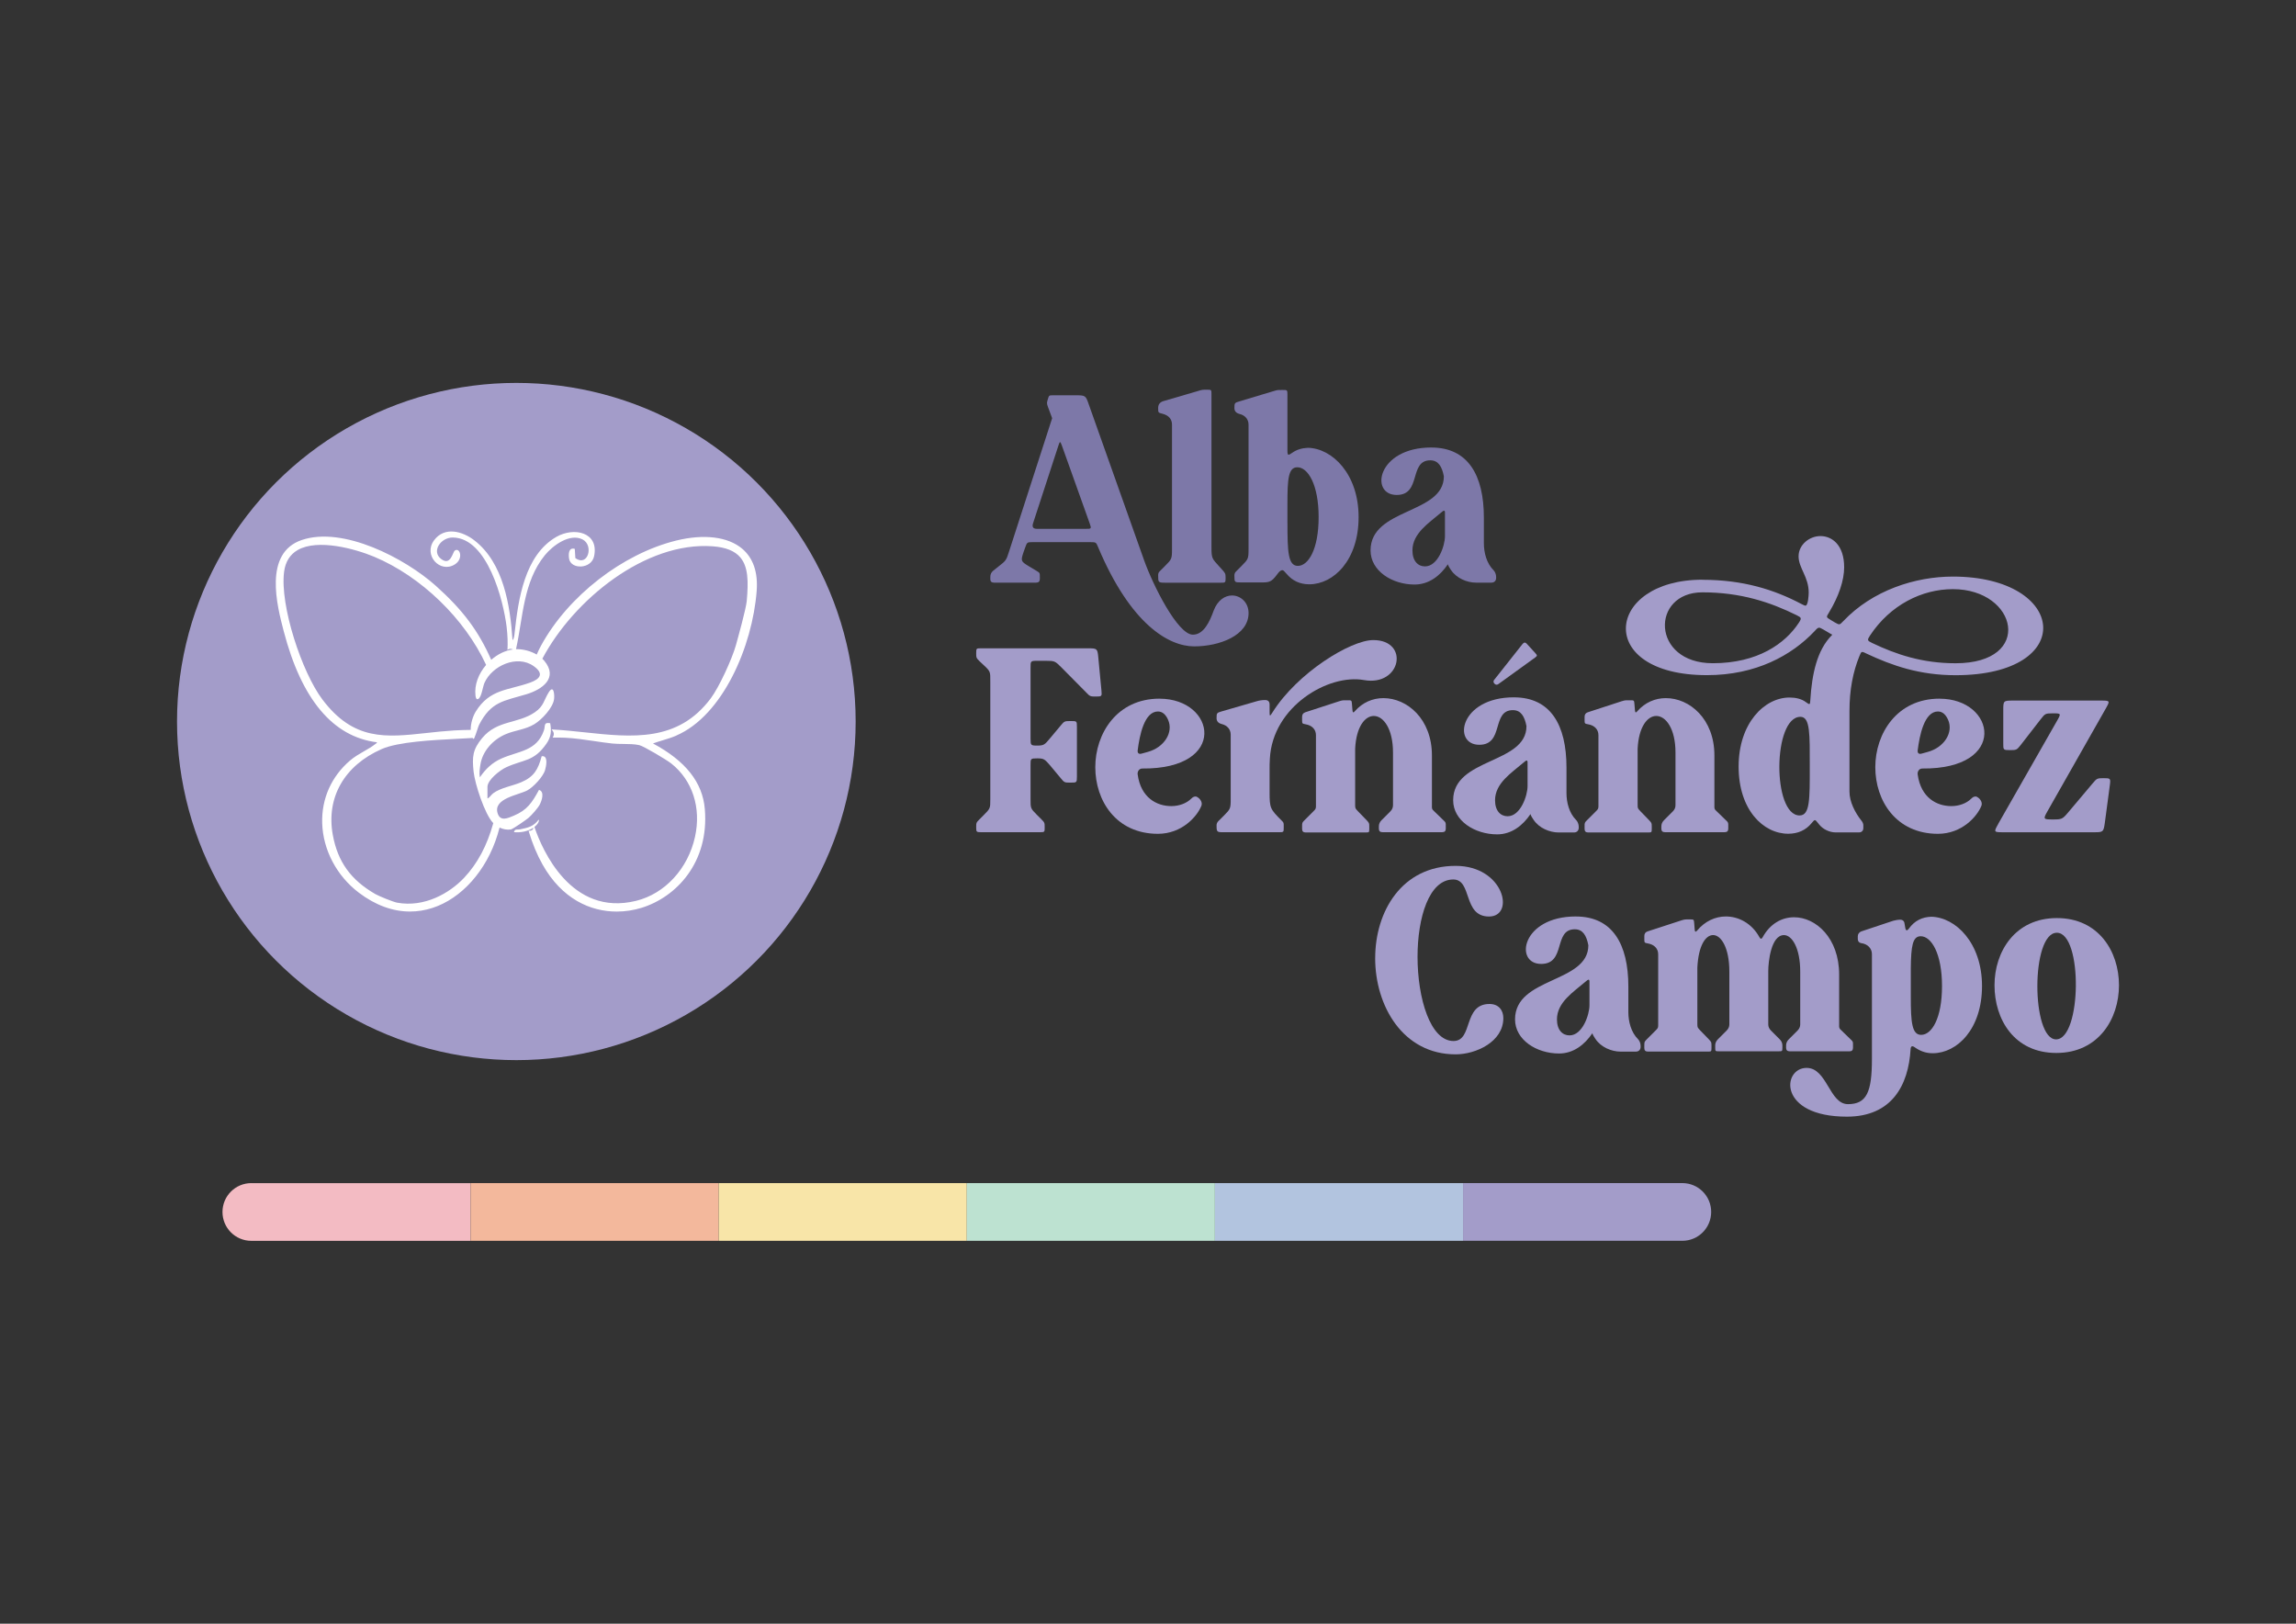 <?xml version="1.0" encoding="UTF-8"?>
<svg xmlns="http://www.w3.org/2000/svg" id="Capa_1" data-name="Capa 1" viewBox="0 0 841.89 595.28">
  <rect x="0" y="0" width="841.89" height="595.28" fill="#333333" stroke="none"/>
  <defs>
    <style>
      .cls-1 {
        fill: #f3b89c;
      }

      .cls-2 {
        fill: #fff;
      }

      .cls-3 {
        fill: #a39cc9;
      }

      .cls-4 {
        fill: #bde2d1;
      }

      .cls-5 {
        fill: #7d78a8;
      }

      .cls-6 {
        fill: #f8e5a8;
      }

      .cls-7 {
        fill: #b2c4df;
      }

      .cls-8 {
        fill: #f3bbc3;
      }
    </style>
  </defs>
  <g>
    <path class="cls-5" d="M363.13,212.25v-.78q0-1.37,1.07-2.25l1.96-1.56c2.64-2.05,2.83-2.25,3.81-5.38l15.83-48.96-1.56-4.2c-.49-1.37-.39-1.47,0-2.83.39-1.37.49-1.37,1.86-1.37h8.5c3.32,0,3.52.1,4.59,3.22l20.33,57.27c3.23,9.09,12.31,27.27,17.88,27.27,4.01,0,6.16-4.79,7.62-8.8,1.47-3.91,4.2-5.57,6.74-5.57,3.13,0,6.06,2.54,6.06,6.45,0,8.21-10.65,12.21-19.94,12.21s-23.26-8.01-35.18-36.26c-.78-1.86-.78-1.95-2.74-1.95h-21.4c-1.96,0-1.96.1-2.64,1.95l-.59,1.66c-1.07,3.22-1.07,3.42,1.86,5.18l2.93,1.76c1.17.68,1.17.78,1.17,2.15v.78q0,1.37-1.37,1.37h-15.44q-1.37,0-1.37-1.37ZM380.23,193.88h17.88c2.05,0,2.15,0,1.47-1.95l-10.16-28.44c-.68-1.86-.78-1.86-1.37,0l-9.28,28.44q-.59,1.95,1.47,1.95Z"></path>
    <path class="cls-5" d="M426.54,147.07l12.7-3.71c1.56-.49,1.66-.49,3.32-.49s1.66,0,1.66,1.66v56.29c0,4.01.29,4.01,2.93,6.94l.98,1.08c1.07,1.27,1.27,1.27,1.27,3.03s-.1,1.76-1.76,1.76h-20.23c-2.74,0-2.74-.1-2.74-2.74q0-.88.49-1.37l2.05-2.05c2.44-2.44,2.54-2.64,2.54-6.16v-45.64c0-1.95-1.17-3.32-3.22-3.91-1.86-.49-1.86-.39-1.86-2.15q0-1.95,1.86-2.54Z"></path>
    <path class="cls-5" d="M452.63,149.61c0-1.86.1-1.95,1.76-2.44l12.7-3.81c1.56-.49,1.66-.39,3.32-.39,1.56,0,1.66,0,1.66,1.66v20.52c0,1.07.1,1.56.39,1.56s.78-.29,1.47-.78c1.56-1.08,3.42-1.66,5.67-1.76,8.89.2,18.57,9.58,18.57,25.41s-9.19,24.63-18.08,24.63c-3.42,0-6.16-1.27-8.31-3.81-.78-.88-1.17-1.37-1.56-1.37s-.98.29-1.56,1.07l-.29.39c-2.44,3.32-3.13,3.03-7.33,3.03h-6.16c-2.15,0-2.25-.1-2.25-2.25v-.39q0-.78.59-1.37l2.05-2.05c2.44-2.44,2.54-2.64,2.54-6.16v-45.64c0-1.95-1.27-3.42-3.32-3.91q-1.86-.49-1.86-2.15ZM472.08,191.73c0,10.46.2,15.73,3.81,15.73,3.81,0,7.62-5.96,7.62-17.88s-3.91-18.27-7.82-18.27c-3.32,0-3.62,4.4-3.62,13.49v6.94Z"></path>
    <path class="cls-5" d="M524.85,164.07c13.39,0,19.25,10.07,19.25,25.7v9.38c0,3.42.98,7.33,3.52,9.87.59.59.98,1.56.98,2.54v.29c0,1.08-.68,1.76-1.76,1.76h-5.57c-3.42,0-7.23-1.66-9.19-4.59l-.2-.29c-.39-.59-.78-1.17-.98-1.86-2.83,4.2-6.94,7.43-12.22,7.43-8.21,0-16.13-4.98-16.13-12.51,0-15.64,26.88-13.19,26.88-27.17-.69-3.62-2.05-5.86-4.98-5.86-7.92,0-3.13,12.7-12.31,12.7-9.97,0-7.23-17.4,12.7-17.4ZM522.5,207.65c4.79,0,7.33-7.62,7.33-11.04v-7.62c.1-2.15-.1-2.25-1.76-.78-4.1,3.52-10.16,7.33-10.16,13.58,0,3.91,2.05,5.86,4.59,5.86Z"></path>
  </g>
  <g>
    <path class="cls-3" d="M357.95,239.34c0-1.66.1-1.66,1.76-1.66h39.29c3.22,0,3.42.1,3.71,3.22l1.17,12.31c.2,2.05.1,2.15-1.96,2.15s-2.25,0-3.61-1.47l-9.19-9.28c-2.25-2.25-2.44-2.35-5.67-2.35h-3.13c-2.44,0-2.44.1-2.44,2.54v26c0,2.44.1,2.54,2.44,2.54s2.74-.29,4.59-2.54l4.01-4.79c1.37-1.66,1.47-1.66,3.71-1.66s2.25,0,2.25,2.15v18.27c0,2.15-.1,2.15-2.34,2.15s-2.25,0-3.62-1.66l-3.91-4.69c-1.96-2.25-2.25-2.54-4.69-2.54s-2.44.1-2.44,2.44v12.61c0,3.23,0,3.32,2.35,5.67l1.66,1.66c1.17,1.17,1.17,1.27,1.17,2.93s0,1.76-1.66,1.76h-21.69c-1.66,0-1.76-.1-1.76-1.76s0-1.76,1.17-2.93l1.66-1.66c2.34-2.34,2.34-2.44,2.34-5.67v-43.39c0-3.32.1-3.52-2.34-5.77l-1.66-1.56c-1.17-1.17-1.17-1.27-1.17-3.03Z"></path>
    <path class="cls-3" d="M425.18,256.15c20.62,0,25.31,25.9-6.35,25.6-1.17,0-1.86,1.17-1.66,2.25,1.17,8.5,7.04,11.53,12.31,11.53,2.83,0,5.57-.98,7.33-2.74.49-.49.98-.78,1.56-.78.39,0,.68.2,1.07.49.98.78,1.47,1.95,1.08,2.93-1.56,3.91-7.13,10.26-15.93,10.26-15.34,0-22.97-12.12-22.97-24.43s7.92-25.12,23.55-25.12ZM418.63,276.28l2.15-.59c6.16-1.66,9.58-7.23,7.52-11.82-.78-1.76-1.96-3.03-3.71-3.03-4.98,0-6.74,8.7-7.43,14.27-.1.98.39,1.47,1.47,1.17Z"></path>
    <path class="cls-3" d="M446.09,263.28c0-1.86.1-1.95,1.76-2.44l12.8-3.71q1.56-.49,3.22-.49t1.66,1.66v2.64c0,1.76.1,1.76,1.08.2,9.09-14.46,28.63-26.48,36.94-26.48,13.39,0,10.26,17.1-3.42,14.66-13-2.35-33.52,9.67-34.5,28.83-.1,1.95-.1,2.05-.1,4.2v8.01c0,5.96.2,6.25,4.5,10.55.68.68.68.78.68,1.86v.68c0,1.56,0,1.66-1.66,1.66h-20.42c-2.44,0-2.54-.1-2.54-2.54q0-.88.68-1.56l1.96-1.95c2.44-2.44,2.54-2.64,2.54-6.16v-23.55c0-1.95-1.27-3.42-3.32-3.91q-1.86-.49-1.86-2.15Z"></path>
    <path class="cls-3" d="M477.45,302.96c0-1.27,0-1.37.88-2.25l3.32-3.32c.88-.88.88-.98.88-2.25v-25.6c0-2.15-1.47-3.62-3.81-4.01-1.17-.2-1.27-.29-1.27-1.37v-1.37q0-1.27,1.17-1.66l12.31-4.01c1.27-.39,1.37-.39,2.64-.39h.68c1.27,0,1.37,0,1.47,1.27l.2,2.44q.1,1.27.88.29c2.83-3.22,6.55-4.79,10.46-4.79,8.7,0,17.79,7.62,17.79,21.01v18.27c0,1.27-.1,1.37.88,2.25l3.32,3.22c.98.88.88.98.88,2.25v.88q0,1.27-1.27,1.27h-21.99q-1.27,0-1.27-1.27v-.88q0-1.27.98-2.25l3.22-3.22q.98-.98.98-2.25v-19.35c0-8.7-3.52-13.39-7.04-13.39-3.22,0-6.45,3.91-6.84,12.02v20.62c0,1.27.1,1.27.98,2.25l3.22,3.32c.88.98.98.98.98,2.25v.98c0,1.27-.1,1.27-1.37,1.27h-21.99q-1.27,0-1.27-1.27v-.98Z"></path>
    <path class="cls-3" d="M555.14,255.66c13.39,0,19.25,10.07,19.25,25.7v9.38c0,3.42.98,7.33,3.52,9.87.59.59.98,1.56.98,2.54v.29c0,1.07-.68,1.76-1.76,1.76h-5.57c-3.42,0-7.23-1.66-9.19-4.59l-.2-.29c-.39-.59-.78-1.17-.98-1.86-2.83,4.2-6.94,7.43-12.22,7.43-8.21,0-16.13-4.98-16.13-12.51,0-15.64,26.88-13.19,26.88-27.17-.69-3.62-2.05-5.86-4.98-5.86-7.92,0-3.13,12.7-12.31,12.7-9.97,0-7.23-17.4,12.7-17.4ZM547.91,249.21l10.36-13.1q.78-.98,1.56-.1l3.13,3.42c.78.88.78.98-.1,1.66l-13.39,9.67q-.78.59-1.47-.1t-.1-1.47ZM552.79,299.25c4.79,0,7.33-7.62,7.33-11.04v-7.62c.1-2.15-.1-2.25-1.76-.78-4.1,3.52-10.16,7.33-10.16,13.58,0,3.91,2.05,5.86,4.59,5.86Z"></path>
    <path class="cls-3" d="M581.03,302.96c0-1.27,0-1.37.88-2.25l3.32-3.32c.88-.88.88-.98.88-2.25v-25.6c0-2.15-1.47-3.62-3.81-4.01-1.17-.2-1.27-.29-1.27-1.37v-1.37q0-1.27,1.17-1.66l12.31-4.01c1.27-.39,1.37-.39,2.64-.39h.68c1.27,0,1.37,0,1.47,1.27l.2,2.44q.1,1.27.88.29c2.83-3.22,6.55-4.79,10.46-4.79,8.7,0,17.79,7.62,17.79,21.01v18.27c0,1.27-.1,1.37.88,2.25l3.32,3.22c.98.88.88.98.88,2.25v.88q0,1.27-1.27,1.27h-21.99q-1.27,0-1.27-1.27v-.88q0-1.27.98-2.25l3.22-3.22q.98-.98.98-2.25v-19.35c0-8.7-3.52-13.39-7.04-13.39-3.22,0-6.45,3.91-6.84,12.02v20.62c0,1.27.1,1.27.98,2.25l3.22,3.32c.88.98.98.98.98,2.25v.98c0,1.27-.1,1.27-1.37,1.27h-21.99q-1.27,0-1.27-1.27v-.98Z"></path>
    <path class="cls-3" d="M624.22,212.56c14.95,0,26.39,3.62,36.35,8.89.78.39,1.17.59,1.47.59.98,0,1.17-4.01,1.17-4.79,0-5.77-3.71-8.99-3.71-13.29s4.01-7.43,8.01-7.43c4.3,0,8.7,3.32,8.7,11.43,0,4.79-1.96,10.65-5.57,16.61-1.07,1.76-1.07,1.66.68,2.74l1.47.88c.78.39,1.17.68,1.56.68.49,0,.78-.39,1.56-1.17,10.65-11.24,26.29-16.32,40.16-16.32,42.02,0,45.93,36.16.98,36.16-13.19,0-23.26-3.52-32.64-7.92-.78-.39-1.17-.59-1.56-.59-.49,0-.59.49-1.07,1.56-2.35,5.77-3.62,12.41-3.62,20.03v29.61c0,3.71,2.05,7.72,4.4,10.65.39.49.68,1.07.68,1.66v1.07c0,.88-.59,1.56-1.56,1.56h-8.6c-2.25,0-4.69-1.17-6.06-2.93l-.39-.49c-.59-.78-.88-1.07-1.17-1.07s-.59.39-1.17,1.07c-2.15,2.64-5.08,3.91-8.6,3.91-9.09,0-18.18-8.7-18.18-24.63s9.48-25.31,18.67-25.31c2.25,0,4.4.49,5.96,1.66,1.47,1.07,1.56,1.07,1.66-.68.59-9.58,2.44-18.37,7.92-23.85.1-.1.2-.2-.1-.29l-.39-.2c-.88-.49-1.76-1.08-2.64-1.56-.78-.39-1.17-.68-1.56-.68-.49,0-.88.39-1.66,1.27-8.4,8.89-21.5,16.13-39.48,16.13-41.34,0-37.33-34.99-1.66-34.99ZM628.03,243.15c16.52,0,26.58-7.23,31.57-14.85,1.07-1.66.98-1.86-.78-2.74-9.68-4.79-20.52-8.4-34.6-8.4-18.96,0-18.86,25.99,3.81,25.99ZM659.89,298.95c3.81,0,3.71-6.06,3.71-17.88s.2-18.27-3.42-18.27c-10.16,0-10.36,36.16-.29,36.16ZM686.47,235.73c8.8,4.2,18.37,7.43,30.59,7.43,28.83,0,22.77-27.17-.98-27.17-11.34,0-22.97,5.77-30.39,17-1.07,1.66-1.07,1.86.78,2.74Z"></path>
    <path class="cls-3" d="M711.19,256.15c20.62,0,25.31,25.9-6.35,25.6-1.17,0-1.86,1.17-1.66,2.25,1.17,8.5,7.04,11.53,12.31,11.53,2.83,0,5.57-.98,7.33-2.74.49-.49.98-.78,1.56-.78.39,0,.68.2,1.07.49.98.78,1.47,1.95,1.08,2.93-1.56,3.91-7.13,10.26-15.93,10.26-15.34,0-22.97-12.12-22.97-24.43s7.92-25.12,23.55-25.12ZM704.64,276.28l2.15-.59c6.16-1.66,9.58-7.23,7.52-11.82-.78-1.76-1.96-3.03-3.71-3.03-4.98,0-6.74,8.7-7.43,14.27-.1.98.39,1.47,1.47,1.17Z"></path>
    <path class="cls-3" d="M732.68,302.08l21.7-38.02c1.37-2.44,1.37-2.54-1.56-2.54s-2.93.1-4.69,2.35l-7.13,9.19c-1.47,1.86-1.56,1.95-4.01,1.95s-2.44-.1-2.44-2.44v-12.31c0-3.32.1-3.42,3.52-3.42h32.35c3.32,0,3.32.1,1.66,3.03l-21.31,37.53c-1.66,2.93-1.56,3.03,1.96,3.03,3.32,0,3.52-.1,5.67-2.64l8.89-10.55c1.56-1.86,1.66-1.95,4.11-1.95s2.54.1,2.25,2.44l-1.86,13.97c-.49,3.32-.59,3.42-3.91,3.42h-33.42c-3.42,0-3.42-.1-1.76-3.03Z"></path>
  </g>
  <g>
    <path class="cls-3" d="M504.25,351.25c0-17,9.67-33.81,29.51-33.81,17.79,0,21.89,18.57,12.22,18.57s-6.06-13.58-13.1-13.58c-8.89,0-13.1,13.97-13.1,28.34,0,15.25,4.69,30.88,13.19,30.88,7.23,0,3.42-13.58,13.19-13.58,3.32,0,5.08,2.25,5.08,5.18,0,8.7-10.07,13.29-17.49,13.29-19.35,0-29.51-17.79-29.51-35.28Z"></path>
    <path class="cls-3" d="M577.83,336c13.39,0,19.25,10.07,19.25,25.7v9.38c0,3.42.98,7.33,3.52,9.87.59.59.98,1.56.98,2.54v.29c0,1.07-.68,1.76-1.76,1.76h-5.57c-3.42,0-7.23-1.66-9.19-4.59l-.2-.29c-.39-.59-.78-1.17-.98-1.86-2.83,4.2-6.94,7.43-12.22,7.43-8.21,0-16.13-4.98-16.13-12.51,0-15.64,26.88-13.19,26.88-27.17-.69-3.62-2.05-5.86-4.98-5.86-7.92,0-3.13,12.7-12.31,12.7-9.97,0-7.23-17.4,12.7-17.4ZM575.49,379.59c4.79,0,7.33-7.62,7.33-11.04v-7.62c.1-2.15-.1-2.25-1.76-.78-4.1,3.52-10.16,7.33-10.16,13.58,0,3.91,2.05,5.86,4.59,5.86Z"></path>
    <path class="cls-3" d="M602.94,383.3c0-1.27,0-1.37.88-2.25l3.32-3.32c.88-.88.88-.98.88-2.25v-25.6c0-2.15-1.47-3.61-3.81-4.01-1.17-.2-1.27-.29-1.27-1.37v-1.37q0-1.27,1.17-1.66l12.31-4.01c1.27-.39,1.37-.39,2.64-.39h.68c1.27,0,1.37,0,1.47,1.27l.2,2.54q.1,1.17.88.29c2.83-3.42,6.65-5.18,10.55-5.18,4.59,0,9.48,2.44,12.31,7.62q.59,1.07,1.17,0c2.74-4.98,7.04-7.33,11.53-7.33,8.01,0,16.52,7.62,16.52,21.01v18.27c0,1.27-.1,1.37.88,2.25l3.32,3.22c.98.88.88.98.88,2.25v.88q0,1.27-1.27,1.27h-21.89q-1.37,0-1.37-1.27v-.88q0-1.27.98-2.25l3.22-3.22q.98-.98.98-2.25v-19.35c0-8.7-3.03-13.39-5.96-13.39-4.79,0-5.76,9.97-5.76,13.19v19.54q0,1.27.98,2.25l3.22,3.22q.98.98.98,2.25v.88c0,1.27-.1,1.27-1.37,1.27h-21.89c-1.27,0-1.37,0-1.37-1.27v-.88q0-1.27.98-2.25l3.22-3.22q.98-.98.98-2.25v-19.35c0-8.79-3.03-13.39-5.96-13.39-2.74,0-5.38,3.81-5.77,11.92v20.72c0,1.27.1,1.27.98,2.25l3.22,3.32c.88.98.98.98.98,2.25v.98c0,1.27-.1,1.27-1.37,1.27h-21.99q-1.27,0-1.27-1.27v-.98Z"></path>
    <path class="cls-3" d="M662.45,391.51c7.52,0,8.31,13.29,15.15,13.29s8.79-4.4,8.79-16.52v-38.5c0-2.05-1.56-3.71-3.91-4.01-.78-.1-1.27-.68-1.27-1.47v-1.07c0-.78.49-1.47,1.27-1.76l11.73-3.91c.68-.2,1.76-.39,2.64-.39.78,0,1.37.49,1.47,1.27l.29,1.66q.29,1.76,1.37.29c2.05-2.83,4.79-4.2,8.21-4.3,8.89.2,18.57,9.58,18.57,25.41s-9.19,24.63-18.08,24.63c-2.54,0-4.59-.78-6.55-2.15q-1.47-1.07-1.56.68c-.78,13.29-6.94,24.72-23.36,24.72-25.41,0-23.75-17.88-14.76-17.88ZM704.47,379.39c3.81,0,7.62-5.96,7.62-17.88s-3.91-18.27-7.82-18.27c-3.03,0-3.52,3.81-3.62,11.63v10.75c0,9.09.39,13.78,3.81,13.78Z"></path>
    <path class="cls-3" d="M731.34,361.21c0-12.31,7.53-24.63,22.87-24.63s22.77,12.31,22.77,24.63-7.52,24.82-22.97,24.82-22.67-12.31-22.67-24.82ZM753.91,381.05c9.38,0,9.87-39.09.29-39.09s-9.38,39.09-.29,39.09Z"></path>
  </g>
  <g>
    <ellipse class="cls-3" cx="189.33" cy="264.52" rx="124.42" ry="124.14"></ellipse>
    <path class="cls-2" d="M247.96,269.67c17.08-7.34,27.94-32.78,29.49-52.98.53-6.87-1.26-12.09-5.3-15.52-5.22-4.41-14.05-5.5-24.25-2.98-19.67,4.87-39.55,20.31-49.46,38.41-.55.99-1.08,2.1-1.64,3.37-2.26-1.33-5.08-2.04-7.56-1.97v-.14c2.58-11.72,2.61-24.51,10.53-34.29,2.88-3.56,9.13-8.17,13.83-5.81,4.18,2.1,2.06,10.18-2.63,6.86l-.21-3.39c-2.26-.66-2.35,1.84-2.09,3.57.61,4.04,8.18,3.94,9.18-.91,1.83-8.84-7.42-10.74-13.83-7.07-11.72,6.72-13.98,23.04-15.3,35.02-.07.59-.22,2.57-.79,2.8-.86-12.67-3.29-28.27-14-36.54-4.36-3.37-10.93-5.18-14.76-.03-4.05,5.45,2.16,12.23,7.59,8.86,3.32-2.06,1.87-6.41,0-5.08-.8.57-1.49,5.84-5.08,3.02-3.54-2.78-.05-7.89,4.43-7.81,12.6.21,18.47,22.95,19.66,32.78.39,3.23.44,5.91.31,8.48.5-.53,1.33-.55,2-.22-2.86.37-5.65,1.78-7.96,3.8-4.68-10.62-10.46-18.32-20.32-27.14-11.26-10.07-33.96-21.94-49.16-16.78-14.1,4.78-9.04,24.15-6.6,33.45,6.53,24.99,18.03,38.69,34.16,40.7.02.25-.09.32-.35.49-.09.06-.19.12-.28.2-1.22.95-2.59,1.74-4.05,2.58-1.75,1.01-3.57,2.05-5.18,3.43-6.84,5.87-10.46,14.01-10.2,22.94.29,9.79,5.3,19.32,13.41,25.48,6.05,4.59,12.42,6.93,18.79,6.93,2.74,0,5.47-.43,8.18-1.3,10.69-3.43,19.85-13.69,23.89-26.77.27-.88.52-1.79.77-2.71,1.3.62,2.75.91,4.14.69.7-.11,5.63-3.53,6.44-4.22,1.13-.97,3.45-3.57,4.12-4.84.77-1.45,1.93-4.78-.24-5.45-2.51,4.6-4.3,7.42-9.29,9.48-2,.83-4.82,2.23-5.84-.78-1.89-5.58,7.63-6.78,10.84-8.51,2.21-1.19,5.88-5.09,6.53-7.51.34-1.26,1.14-4.69-.69-5.03l-.57.02c-1.31,4.88-2.82,7.53-7.53,9.54-3.12,1.33-7.6,2.03-10.25,4.04-.82.62-1.22,1.54-2.1,1.9v-4.24c0-2.59,4.66-6.19,6.86-7.19,6.51-2.97,10.15-1.99,14.79-8.69,1.69-2.44,1.86-4.57,1.35-7.48-2.53-.41-1.71.94-2.3,2.65-2.64,7.69-9.34,7.52-15.6,10.31-3.35,1.49-5.85,3.87-7.88,6.89-.31-1.53-.04-3.13.19-4.65.75-4.96,4.62-9.23,9.38-11.21,3.43-1.43,7.08-1.63,10.41-3.63,2.69-1.62,6.87-6.03,7.23-9.23.19-1.68-.14-5.36-1.96-2.45-1.83,2.92-1.77,5.03-5.06,7.29-6.32,4.35-13.79,2.81-19.34,9.47-3.52,4.23-3.73,6.93-3.15,12.34.48,4.49,4.06,15.55,7.14,18.78.03.03.05.05.08.08-2.28,8.25-5.79,14.82-10.69,20.03-5.29,5.62-14.52,10.98-24.58,9.13-1.5-.28-6.7-2.41-7.98-3.15-8.99-5.17-13.81-11.86-15.6-21.69-2.5-13.69,4.21-25.46,17.96-31.49,6.05-2.65,18.75-3.29,28.02-3.76,1.92-.1,3.72-.19,5.31-.29.07.13.15.26.23.37.1,0,.23-.16.37-.42l.27-.02-.19-.14c.57-1.21,1.32-3.92,1.65-4.57,4.45-8.66,9.06-8.74,17.34-11.24,5.9-1.78,11.8-5.99,6.58-12.29-.22-.26-.46-.5-.71-.74,11.54-21.74,37.91-43.03,62.43-41.22,4.81.35,8.13,1.68,10.15,4.06,2.88,3.4,3.04,8.65,2.37,16.01-.26,2.81-3.12,13.16-3.99,16.26-1.4,4.97-6.1,15.27-9.19,19.4-12.07,16.12-28.75,14.34-46.4,12.46-3.73-.4-7.59-.81-11.34-1.02l-.64-.04.39.51c.28.37.43.79.43,1.21,0,.29-.07.58-.21.86l-.21.43h.48c1.12-.02,2.59-.03,4.07.04,3.55.17,7.15.71,10.63,1.22,2.19.33,4.45.66,6.68.9,1.22.13,2.58.15,4.01.16,2.06.02,4.19.04,5.91.44,1.59.37,9.97,5.35,11.71,6.73,7.78,6.17,11.04,16.21,8.71,26.86-2.55,11.67-11.03,20.89-21.61,23.49-23.88,5.87-34.46-18.93-37.13-26.67l-.15-.43c.32-.25.61-.52.88-.83.33-.37,1.01-1.35.69-1.85-1.95,2.58-3.88,2.94-6.85,3.57-1,.21-1.88-.32-2.23,1.03,2.36.23,5.11-.23,7.13-1.63l-.04.18c-.15.69-.78.93-1.32.94h-.4s.11.38.11.38c1.32,4.39,2.99,8.39,4.96,11.91,7.17,12.8,17.67,17.33,27.24,17.33,3.17,0,6.25-.5,9.06-1.36,12.76-3.91,24.9-16.63,23.25-36.23-.82-9.77-7.05-17.64-19.01-24.04,1.17-.43,2.36-.79,3.52-1.14,1.66-.5,3.38-1.02,5.04-1.74ZM194.3,250.28c-7.9,2.85-14.72,2.24-19.88,10.64-1.02,1.67-1.86,4.32-1.82,6.67-1.72.02-3.9.07-6.06.2-3.54.22-6.9.58-10.16.94-14.91,1.63-26.68,2.92-38.17-12.3-7.48-9.91-15.63-34.38-14.04-46.79.47-3.66,2.14-6.34,4.96-7.97,7.38-4.26,21.12-.46,28.08,2.45,17.19,7.2,33.23,22.72,41.04,39.65-2.75,3.2-4.39,7.32-3.89,11.31.08.66.31,1.66,1.11,1.1,1.16-.82,1.54-4.4,2.17-5.82,2.77-6.28,11.95-10.46,18.03-6.16,3.9,2.76,2.45,4.72-1.38,6.1Z"></path>
  </g>
  <g>
    <path class="cls-8" d="M92.16,433.75c-5.84,0-10.58,4.73-10.58,10.58s4.73,10.58,10.58,10.58h80.4v-21.15h-80.4Z"></path>
    <rect class="cls-8" x="263.53" y="433.75" width="0" height="21.15"></rect>
    <path class="cls-3" d="M616.87,433.75h-80.4v21.15h80.4c5.84,0,10.58-4.73,10.58-10.58s-4.73-10.58-10.58-10.58Z"></path>
    <rect class="cls-1" x="172.56" y="433.75" width="90.98" height="21.15"></rect>
    <rect class="cls-6" x="263.54" y="433.75" width="90.98" height="21.15"></rect>
    <rect class="cls-4" x="354.51" y="433.75" width="90.98" height="21.15"></rect>
    <rect class="cls-7" x="445.49" y="433.75" width="90.98" height="21.15"></rect>
  </g>
</svg>
